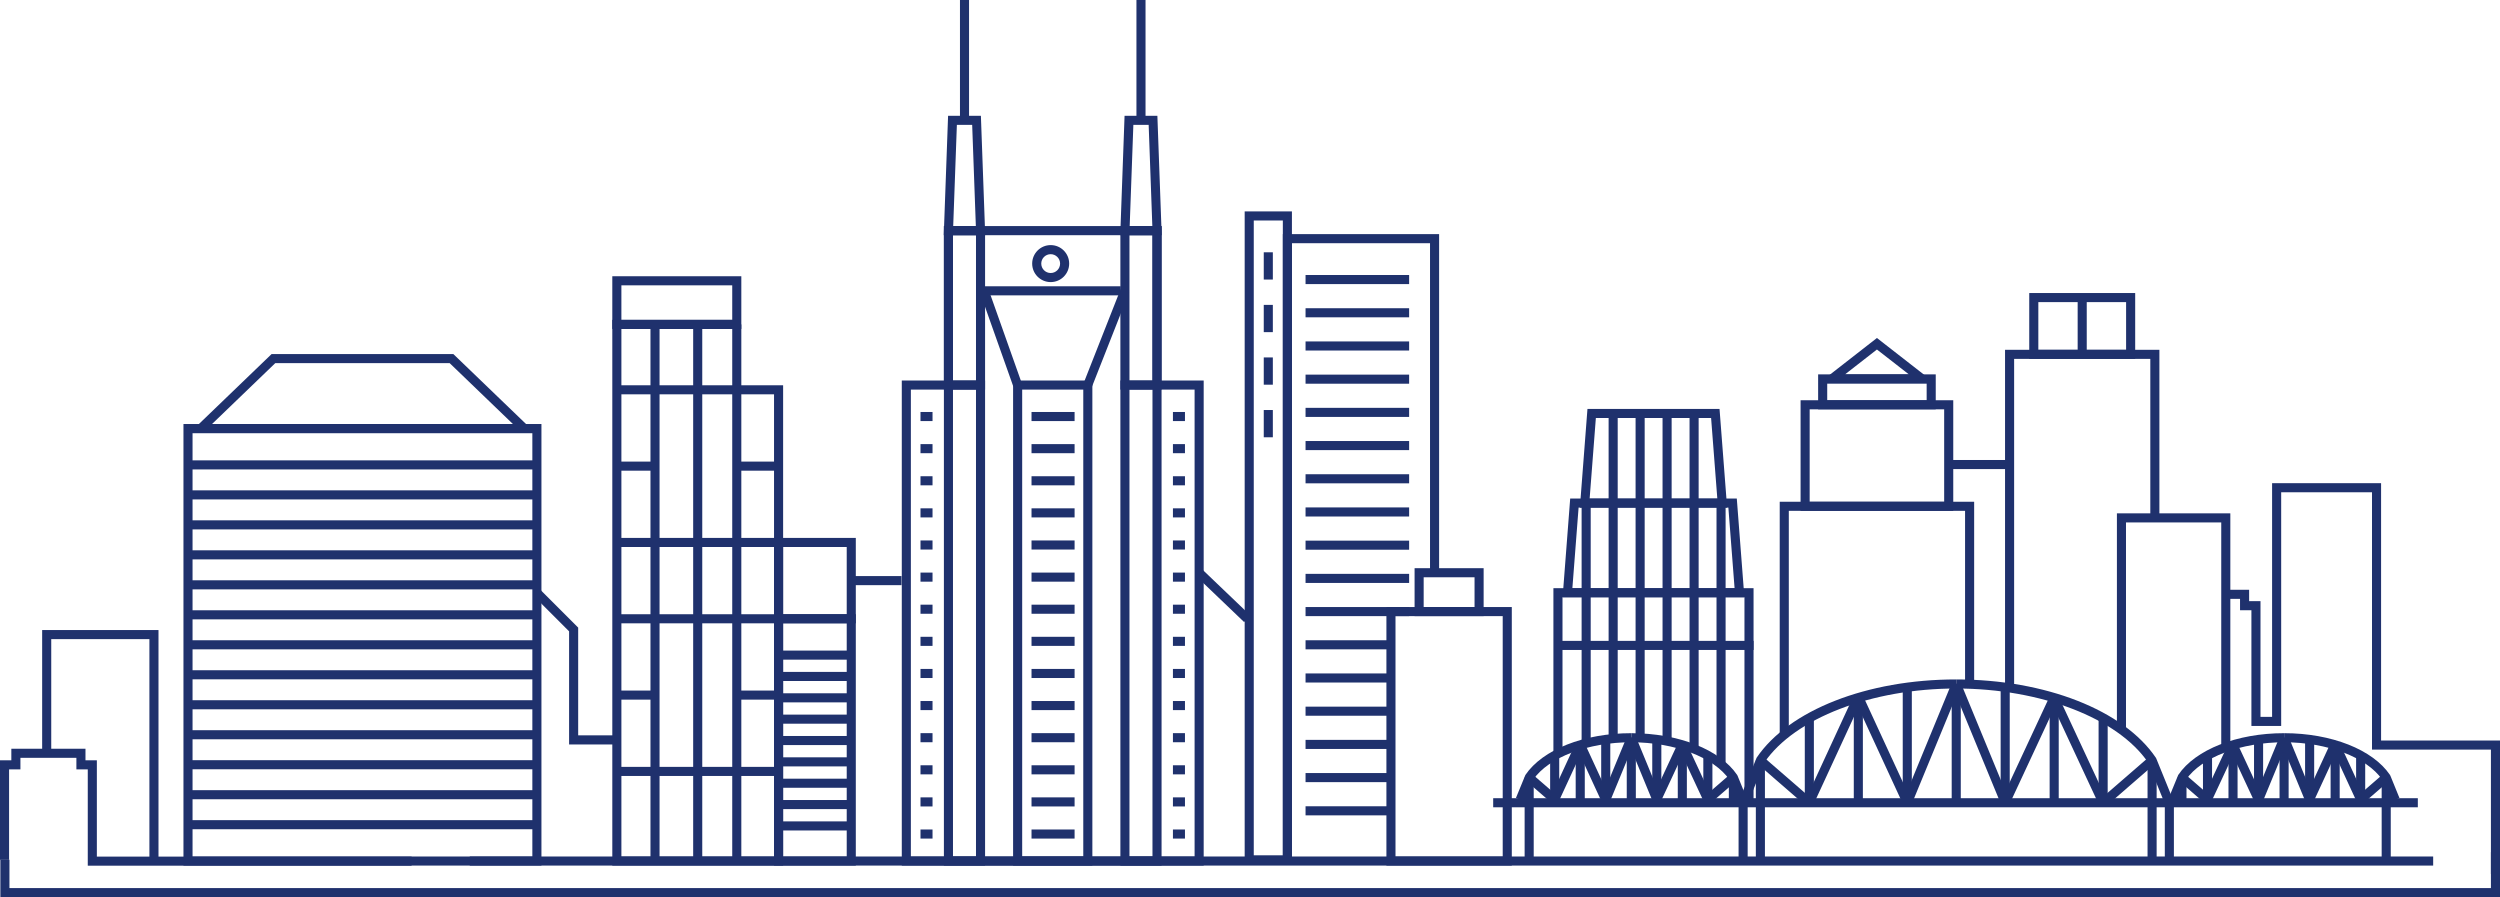 <?xml version="1.0" encoding="UTF-8"?>
<svg id="design" xmlns="http://www.w3.org/2000/svg" viewBox="0 0 687.89 246.86">
  <defs>
    <style>
      .cls-1 {
        fill: #1f316d;
        stroke-width: 0px;
      }
    </style>
  </defs>
  <g>
    <path class="cls-1" d="m319.61,238.17h-59.89V62.21h59.89v175.96Zm-57.39-2.5h54.89V64.71h-54.89v170.96Z"/>
    <path class="cls-1" d="m271.1,64.71h-11.42l1.19-32.85h9.03l1.19,32.85Zm-8.83-2.5h6.24l-1.01-27.85h-4.21l-1.01,27.85Z"/>
    <rect class="cls-1" x="264.14" y="0" width="2.5" height="33.11"/>
    <path class="cls-1" d="m271.05,107.2h-11.33v-44.99h11.33v44.99Zm-8.83-2.5h6.33v-39.99h-6.33v39.99Z"/>
    <path class="cls-1" d="m271.05,238.17h-22.92V104.7h22.92v133.47Zm-20.42-2.5h17.92V107.2h-17.92v128.47Z"/>
    <path class="cls-1" d="m319.66,64.71h-11.42l1.19-32.85h9.03l1.19,32.85Zm-8.83-2.5h6.24l-1.01-27.85h-4.21l-1.01,27.85Z"/>
    <rect class="cls-1" x="312.7" width="2.5" height="33.11"/>
    <path class="cls-1" d="m319.61,107.2h-11.33v-44.99h11.33v44.99Zm-8.83-2.5h6.33v-39.99h-6.33v39.99Z"/>
    <path class="cls-1" d="m308.28,238.17V104.7h22.92v133.47h-22.92Zm2.5-130.97v128.47h17.92V107.2h-17.92Z"/>
    <path class="cls-1" d="m300.57,238.17h-21.81V104.7h21.81v133.47Zm-19.31-2.5h16.81V107.2h-16.81v128.47Z"/>
    <rect class="cls-1" x="269.8" y="78.77" width="38.59" height="2.5"/>
    <rect class="cls-1" x="274.16" y="79.23" width="2.5" height="27.52" transform="translate(-15.24 97.39) rotate(-19.52)"/>
    <rect class="cls-1" x="290.49" y="91.73" width="27.87" height="2.5" transform="translate(106.37 342.17) rotate(-68.51)"/>
    <path class="cls-1" d="m289.1,77.62c-2.81,0-5.09-2.28-5.09-5.09s2.28-5.09,5.09-5.09,5.09,2.28,5.09,5.09-2.28,5.09-5.09,5.09Zm0-7.68c-1.43,0-2.59,1.16-2.59,2.59s1.16,2.59,2.59,2.59,2.59-1.16,2.59-2.59-1.16-2.59-2.59-2.59Z"/>
    <g>
      <rect class="cls-1" x="283.83" y="113.36" width="11.85" height="2.5"/>
      <rect class="cls-1" x="283.83" y="122.2" width="11.85" height="2.5"/>
      <rect class="cls-1" x="283.83" y="131.04" width="11.85" height="2.5"/>
      <rect class="cls-1" x="283.83" y="139.87" width="11.85" height="2.5"/>
      <rect class="cls-1" x="283.83" y="148.71" width="11.85" height="2.5"/>
      <rect class="cls-1" x="283.83" y="157.55" width="11.85" height="2.5"/>
      <rect class="cls-1" x="283.83" y="166.38" width="11.85" height="2.5"/>
      <rect class="cls-1" x="283.83" y="175.22" width="11.85" height="2.5"/>
      <rect class="cls-1" x="283.83" y="184.06" width="11.85" height="2.5"/>
      <rect class="cls-1" x="283.83" y="192.89" width="11.85" height="2.5"/>
      <rect class="cls-1" x="283.83" y="201.73" width="11.85" height="2.5"/>
      <rect class="cls-1" x="283.83" y="210.57" width="11.85" height="2.5"/>
      <rect class="cls-1" x="283.83" y="219.4" width="11.85" height="2.5"/>
      <rect class="cls-1" x="283.83" y="228.24" width="11.85" height="2.5"/>
    </g>
    <g>
      <rect class="cls-1" x="322.74" y="113.36" width="3.31" height="2.5"/>
      <rect class="cls-1" x="322.74" y="122.2" width="3.31" height="2.5"/>
      <rect class="cls-1" x="322.74" y="131.04" width="3.31" height="2.5"/>
      <rect class="cls-1" x="322.74" y="139.87" width="3.31" height="2.5"/>
      <rect class="cls-1" x="322.74" y="148.71" width="3.31" height="2.5"/>
      <rect class="cls-1" x="322.74" y="157.55" width="3.31" height="2.5"/>
      <rect class="cls-1" x="322.74" y="166.38" width="3.31" height="2.5"/>
      <rect class="cls-1" x="322.74" y="175.22" width="3.31" height="2.5"/>
      <rect class="cls-1" x="322.74" y="184.06" width="3.31" height="2.5"/>
      <rect class="cls-1" x="322.74" y="192.89" width="3.31" height="2.5"/>
      <rect class="cls-1" x="322.74" y="201.73" width="3.31" height="2.5"/>
      <rect class="cls-1" x="322.74" y="210.57" width="3.31" height="2.5"/>
      <rect class="cls-1" x="322.74" y="219.4" width="3.31" height="2.5"/>
      <rect class="cls-1" x="322.74" y="228.24" width="3.31" height="2.5"/>
    </g>
    <g>
      <rect class="cls-1" x="253.28" y="113.36" width="3.31" height="2.5"/>
      <rect class="cls-1" x="253.28" y="122.2" width="3.31" height="2.5"/>
      <rect class="cls-1" x="253.28" y="131.04" width="3.31" height="2.5"/>
      <rect class="cls-1" x="253.28" y="139.87" width="3.31" height="2.5"/>
      <rect class="cls-1" x="253.28" y="148.71" width="3.31" height="2.5"/>
      <rect class="cls-1" x="253.28" y="157.55" width="3.31" height="2.5"/>
      <rect class="cls-1" x="253.28" y="166.38" width="3.31" height="2.5"/>
      <rect class="cls-1" x="253.28" y="175.22" width="3.31" height="2.5"/>
      <rect class="cls-1" x="253.28" y="184.06" width="3.31" height="2.5"/>
      <rect class="cls-1" x="253.28" y="192.89" width="3.31" height="2.5"/>
      <rect class="cls-1" x="253.28" y="201.73" width="3.31" height="2.5"/>
      <rect class="cls-1" x="253.28" y="210.57" width="3.31" height="2.5"/>
      <rect class="cls-1" x="253.28" y="219.4" width="3.31" height="2.5"/>
      <rect class="cls-1" x="253.28" y="228.24" width="3.31" height="2.5"/>
    </g>
  </g>
  <g>
    <path class="cls-1" d="m235.48,238.17h-22.5v-69.17h22.5v69.17Zm-20-2.5h17.5v-64.17h-17.5v64.17Z"/>
    <path class="cls-1" d="m235.48,171.51h-22.5v-23.5h22.5v23.5Zm-20-2.5h17.5v-18.5h-17.5v18.5Z"/>
    <path class="cls-1" d="m203.98,90.51h-35.5v-14.5h35.5v14.5Zm-33-2.5h30.5v-9.5h-30.5v9.5Z"/>
    <path class="cls-1" d="m215.48,238.17h-47V88.01h34.25v2.5h-31.75v15.5h44.5v132.17Zm-44.5-2.5h42v-127.17h-42v127.17Z"/>
    <rect class="cls-1" x="169.73" y="148.01" width="44.5" height="2.5"/>
    <rect class="cls-1" x="169.73" y="169.01" width="44.5" height="2.5"/>
    <rect class="cls-1" x="169.73" y="190.01" width="10.5" height="2.5"/>
    <rect class="cls-1" x="169.73" y="211.01" width="44.5" height="2.5"/>
    <rect class="cls-1" x="190.73" y="89.26" width="2.5" height="147.67"/>
    <rect class="cls-1" x="178.98" y="89.26" width="2.5" height="147.67"/>
    <rect class="cls-1" x="201.48" y="89.26" width="2.5" height="147.67"/>
    <rect class="cls-1" x="169.73" y="127.01" width="10.5" height="2.5"/>
    <rect class="cls-1" x="202.73" y="127.01" width="11.5" height="2.5"/>
    <rect class="cls-1" x="202.73" y="190.01" width="11.5" height="2.5"/>
    <g>
      <rect class="cls-1" x="214.23" y="179.01" width="20" height="2.5"/>
      <rect class="cls-1" x="214.23" y="184.88" width="20" height="2.5"/>
      <rect class="cls-1" x="214.23" y="190.76" width="20" height="2.5"/>
      <rect class="cls-1" x="214.23" y="196.63" width="20" height="2.5"/>
      <rect class="cls-1" x="214.23" y="202.51" width="20" height="2.5"/>
      <rect class="cls-1" x="214.23" y="208.38" width="20" height="2.5"/>
      <rect class="cls-1" x="214.23" y="214.26" width="20" height="2.5"/>
      <rect class="cls-1" x="214.23" y="220.13" width="20" height="2.5"/>
      <rect class="cls-1" x="214.23" y="226.01" width="20" height="2.5"/>
    </g>
  </g>
  <g>
    <polygon class="cls-1" points="482.5 220.88 480 220.88 480 164.34 429.93 164.34 429.93 207.52 427.43 207.52 427.43 161.84 482.5 161.84 482.5 220.88"/>
    <path class="cls-1" d="m479.98,164.34h-50.02l2.09-27.17h45.84l2.09,27.17Zm-47.32-2.5h44.62l-1.71-22.17h-41.21l-1.71,22.17Z"/>
    <path class="cls-1" d="m475.23,139.69h-40.52l2.09-27.17h36.34l2.09,27.17Zm-37.82-2.5h35.12l-1.71-22.17h-31.71l-1.71,22.17Z"/>
    <rect class="cls-1" x="442.62" y="113.77" width="2.5" height="89.69"/>
    <rect class="cls-1" x="450.04" y="113.77" width="2.5" height="88.84"/>
    <rect class="cls-1" x="457.46" y="113.77" width="2.5" height="89.82"/>
    <rect class="cls-1" x="464.89" y="113.77" width="2.5" height="91.58"/>
    <rect class="cls-1" x="472.31" y="138.42" width="2.5" height="71.43"/>
    <rect class="cls-1" x="435.19" y="138.44" width="2.5" height="66.16"/>
    <rect class="cls-1" x="428.68" y="176.34" width="53.82" height="2.5"/>
  </g>
  <g>
    <polygon class="cls-1" points="355.48 236.59 352.98 236.59 352.98 64.42 395.98 64.42 395.98 157.92 393.48 157.92 393.48 66.92 355.48 66.92 355.48 236.59"/>
    <path class="cls-1" d="m355.48,237.84h-13V58.17h13v179.67Zm-10.5-2.5h8V60.67h-8v174.67Z"/>
    <g>
      <rect class="cls-1" x="359.23" y="75.67" width="28.5" height="2.5"/>
      <rect class="cls-1" x="359.23" y="84.81" width="28.5" height="2.5"/>
      <rect class="cls-1" x="359.23" y="93.95" width="28.5" height="2.5"/>
      <rect class="cls-1" x="359.23" y="103.08" width="28.5" height="2.5"/>
      <rect class="cls-1" x="359.23" y="112.22" width="28.5" height="2.5"/>
      <rect class="cls-1" x="359.23" y="121.35" width="28.5" height="2.5"/>
      <rect class="cls-1" x="359.23" y="130.49" width="28.5" height="2.5"/>
      <rect class="cls-1" x="359.23" y="139.62" width="28.5" height="2.5"/>
      <rect class="cls-1" x="359.23" y="148.76" width="28.5" height="2.5"/>
      <rect class="cls-1" x="359.23" y="157.9" width="28.5" height="2.5"/>
      <rect class="cls-1" x="359.23" y="167.03" width="28.5" height="2.5"/>
      <rect class="cls-1" x="359.23" y="176.17" width="23.5" height="2.5"/>
      <rect class="cls-1" x="359.23" y="185.3" width="23.5" height="2.5"/>
      <rect class="cls-1" x="359.23" y="194.44" width="23.5" height="2.5"/>
      <rect class="cls-1" x="359.23" y="203.58" width="23.5" height="2.5"/>
      <rect class="cls-1" x="359.23" y="212.71" width="23.5" height="2.5"/>
      <rect class="cls-1" x="359.23" y="221.85" width="23.5" height="2.5"/>
    </g>
    <rect class="cls-1" x="347.73" y="69.42" width="2.5" height="7.5"/>
    <rect class="cls-1" x="347.73" y="83.89" width="2.5" height="7.5"/>
    <rect class="cls-1" x="347.73" y="98.35" width="2.5" height="7.5"/>
    <rect class="cls-1" x="347.73" y="112.82" width="2.5" height="7.5"/>
    <path class="cls-1" d="m415.98,238.17h-34.5v-71.14h34.5v71.14Zm-32-2.5h29.5v-66.14h-29.5v66.14Z"/>
    <path class="cls-1" d="m408.23,169.53h-19v-13.19h19v13.19Zm-16.5-2.5h14v-8.19h-14v8.19Z"/>
  </g>
  <g>
    <path class="cls-1" d="m148.98,238.17H50.48v-121.5h98.5v121.5Zm-96-2.5h93.5v-116.5H52.98v116.5Z"/>
    <path class="cls-1" d="m147.33,119.17H52.13l22.6-21.75h50.01l22.6,21.75Zm-89-2.5h82.8l-17.4-16.75h-47.99l-17.4,16.75Z"/>
    <g>
      <rect class="cls-1" x="51.73" y="126.67" width="96" height="2.5"/>
      <rect class="cls-1" x="51.73" y="134.92" width="96" height="2.5"/>
      <rect class="cls-1" x="51.73" y="143.17" width="96" height="2.5"/>
      <rect class="cls-1" x="51.73" y="151.42" width="96" height="2.5"/>
      <rect class="cls-1" x="51.73" y="159.67" width="96" height="2.5"/>
      <rect class="cls-1" x="51.73" y="167.92" width="96" height="2.5"/>
      <rect class="cls-1" x="51.73" y="176.17" width="96" height="2.5"/>
      <rect class="cls-1" x="51.73" y="184.42" width="96" height="2.5"/>
      <rect class="cls-1" x="51.73" y="192.67" width="96" height="2.5"/>
      <rect class="cls-1" x="51.73" y="200.92" width="96" height="2.5"/>
      <rect class="cls-1" x="51.73" y="209.17" width="96" height="2.5"/>
      <rect class="cls-1" x="51.73" y="217.42" width="96" height="2.5"/>
      <rect class="cls-1" x="51.73" y="225.67" width="96" height="2.5"/>
    </g>
  </g>
  <g>
    <rect class="cls-1" x="410.86" y="219.63" width="254.42" height="2.5"/>
    <path class="cls-1" d="m480.79,221.35l-2.32-.94,4.87-11.91c8.85-13.09,30.41-21.55,54.93-21.55v2.5c-23.28,0-44.46,8.17-52.78,20.34l-4.7,11.56Z"/>
    <path class="cls-1" d="m595.75,221.35l-4.7-11.56c-8.32-12.17-29.5-20.34-52.78-20.34v-2.5c24.52,0,46.08,8.46,54.93,21.55l.12.23,4.75,11.68-2.32.94Z"/>
    <rect class="cls-1" x="483.13" y="209.2" width="2.5" height="27.73"/>
    <rect class="cls-1" x="496.6" y="197.56" width="2.5" height="23.31"/>
    <rect class="cls-1" x="510.08" y="191.69" width="2.5" height="29.19"/>
    <rect class="cls-1" x="523.55" y="188.93" width="2.5" height="31.95"/>
    <g>
      <rect class="cls-1" x="590.91" y="209.2" width="2.5" height="28.17"/>
      <rect class="cls-1" x="577.44" y="197.57" width="2.5" height="23.31"/>
      <rect class="cls-1" x="563.97" y="191.98" width="2.5" height="28.9"/>
      <rect class="cls-1" x="550.49" y="189.09" width="2.5" height="31.78"/>
      <rect class="cls-1" x="537.02" y="188.2" width="2.5" height="32.68"/>
    </g>
    <rect class="cls-1" x="489.87" y="206.12" width="2.5" height="17.83" transform="translate(6.92 445.23) rotate(-49.07)"/>
    <rect class="cls-1" x="488.51" y="205.03" width="32.15" height="2.5" transform="translate(105.8 577.93) rotate(-65.22)"/>
    <rect class="cls-1" x="516.81" y="190.21" width="2.5" height="32.15" transform="translate(-38.76 236.09) rotate(-24.78)"/>
    <rect class="cls-1" x="513.86" y="203.29" width="35.35" height="2.5" transform="translate(139.96 618.1) rotate(-67.61)"/>
    <rect class="cls-1" x="543.76" y="186.86" width="2.5" height="35.35" transform="translate(-36.82 223.17) rotate(-22.41)"/>
    <rect class="cls-1" x="542.54" y="205.18" width="31.89" height="2.5" transform="translate(135.5 625.47) rotate(-65.02)"/>
    <rect class="cls-1" x="570.7" y="190.48" width="2.5" height="31.89" transform="translate(-33.66 260.99) rotate(-24.99)"/>
    <rect class="cls-1" x="576.51" y="213.79" width="17.83" height="2.5" transform="translate(2.25 436.11) rotate(-40.93)"/>
    <g>
      <path class="cls-1" d="m419.44,220.5l-2.32-.94,2.6-6.32c4.72-6.99,16.16-11.5,29.13-11.5v2.5c-11.92,0-22.73,4.13-26.99,10.29l-2.42,5.97Z"/>
      <path class="cls-1" d="m478.27,220.5l-2.42-5.97c-4.25-6.16-15.07-10.29-26.99-10.29v-2.5c12.98,0,24.41,4.51,29.13,11.5l.12.23,2.48,6.09-2.32.94Z"/>
      <rect class="cls-1" x="419.51" y="213.94" width="2.5" height="22.99"/>
      <rect class="cls-1" x="426.53" y="207.87" width="2.5" height="12.16"/>
      <rect class="cls-1" x="433.56" y="204.81" width="2.5" height="15.22"/>
      <rect class="cls-1" x="440.58" y="203.37" width="2.5" height="16.66"/>
      <g>
        <rect class="cls-1" x="475.7" y="213.94" width="2.5" height="6.94"/>
        <rect class="cls-1" x="468.68" y="207.87" width="2.5" height="12.15"/>
        <rect class="cls-1" x="461.65" y="204.96" width="2.5" height="15.07"/>
        <rect class="cls-1" x="454.63" y="203.46" width="2.5" height="16.57"/>
        <rect class="cls-1" x="447.61" y="202.99" width="2.5" height="17.04"/>
      </g>
      <rect class="cls-1" x="423.02" y="212.33" width="2.5" height="9.3" transform="translate(-17.59 395.43) rotate(-49.08)"/>
      <rect class="cls-1" x="422.91" y="211.17" width="16.76" height="2.5" transform="translate(57.64 514.94) rotate(-65.22)"/>
      <rect class="cls-1" x="437.07" y="204.04" width="2.5" height="16.76" transform="translate(-48.67 203.23) rotate(-24.77)"/>
      <rect class="cls-1" x="436.13" y="210.26" width="18.43" height="2.5" transform="translate(80.04 542.6) rotate(-67.59)"/>
      <rect class="cls-1" x="451.12" y="202.29" width="2.5" height="18.43" transform="translate(-46.47 188.39) rotate(-22.41)"/>
      <rect class="cls-1" x="451.08" y="211.24" width="16.63" height="2.5" transform="translate(72.63 539.01) rotate(-65)"/>
      <rect class="cls-1" x="465.17" y="204.18" width="2.5" height="16.63" transform="translate(-46.1 216.95) rotate(-24.99)"/>
      <rect class="cls-1" x="468.79" y="215.73" width="9.3" height="2.5" transform="translate(-26.41 363.21) rotate(-40.93)"/>
    </g>
    <g>
      <path class="cls-1" d="m657.9,220.5l-2.42-5.97c-4.25-6.16-15.07-10.29-26.99-10.29v-2.5c12.98,0,24.41,4.51,29.13,11.5l.12.23,2.48,6.09-2.32.94Z"/>
      <path class="cls-1" d="m599.07,220.5l-2.32-.94,2.6-6.32c4.72-6.99,16.16-11.5,29.13-11.5v2.5c-11.92,0-22.74,4.13-26.99,10.29l-2.42,5.97Z"/>
      <rect class="cls-1" x="655.33" y="213.94" width="2.5" height="22.99"/>
      <rect class="cls-1" x="648.3" y="207.87" width="2.5" height="12.16"/>
      <rect class="cls-1" x="641.28" y="204.81" width="2.5" height="15.22"/>
      <rect class="cls-1" x="634.26" y="203.37" width="2.5" height="16.66"/>
      <g>
        <rect class="cls-1" x="599.13" y="213.94" width="2.5" height="6.94"/>
        <rect class="cls-1" x="606.16" y="207.87" width="2.5" height="12.15"/>
        <rect class="cls-1" x="613.18" y="204.96" width="2.5" height="15.07"/>
        <rect class="cls-1" x="620.21" y="203.46" width="2.5" height="16.57"/>
        <rect class="cls-1" x="627.23" y="202.99" width="2.5" height="17.04"/>
      </g>
      <rect class="cls-1" x="648.42" y="215.73" width="9.3" height="2.5" transform="translate(17.51 480.88) rotate(-40.93)"/>
      <rect class="cls-1" x="644.79" y="204.04" width="2.5" height="16.76" transform="translate(-29.55 290.28) rotate(-24.78)"/>
      <rect class="cls-1" x="630.64" y="211.17" width="16.76" height="2.5" transform="translate(178.29 703.54) rotate(-65.22)"/>
      <rect class="cls-1" x="630.74" y="202.29" width="2.5" height="18.43" transform="translate(-32.91 256.82) rotate(-22.4)"/>
      <rect class="cls-1" x="615.75" y="210.26" width="18.43" height="2.5" transform="translate(191.19 708.66) rotate(-67.59)"/>
      <rect class="cls-1" x="616.69" y="204.18" width="2.5" height="16.63" transform="translate(-31.91 280.99) rotate(-24.99)"/>
      <rect class="cls-1" x="602.61" y="211.24" width="16.63" height="2.5" transform="translate(160.11 676.33) rotate(-65)"/>
      <rect class="cls-1" x="602.65" y="212.33" width="2.5" height="9.3" transform="translate(44.37 531.16) rotate(-49.08)"/>
    </g>
    <rect class="cls-1" x="478.38" y="220.88" width="2.5" height="16.05"/>
    <rect class="cls-1" x="595.66" y="220.88" width="2.5" height="16.49"/>
  </g>
  <rect class="cls-1" x="129.25" y="235.67" width="540.25" height="2.5"/>
  <polygon class="cls-1" points="687.89 240.49 685.39 240.49 685.39 206.26 652.67 206.26 652.67 135.45 627.68 135.45 627.68 199.75 619.49 199.75 619.49 167.91 616.36 167.91 616.36 164.78 612.44 164.78 612.44 162.28 618.86 162.28 618.86 165.41 621.99 165.41 621.99 197.25 625.18 197.25 625.18 132.95 655.17 132.95 655.17 203.76 687.89 203.76 687.89 240.49"/>
  <polygon class="cls-1" points="687.89 246.86 .1 246.86 .1 236.56 2.6 236.56 2.6 244.36 685.39 244.36 685.39 234.49 687.89 234.49 687.89 246.86"/>
  <polygon class="cls-1" points="113.25 238.2 24.15 238.2 24.15 211.7 21.02 211.7 21.02 208.52 5.62 208.52 5.62 211.7 2.5 211.7 2.5 236.59 0 236.59 0 209.2 3.12 209.2 3.12 206.02 23.52 206.02 23.52 209.2 26.65 209.2 26.65 235.7 113.25 235.7 113.25 238.2"/>
  <polygon class="cls-1" points="43.61 236.95 41.11 236.95 41.11 175.86 14.1 175.86 14.1 207.83 11.6 207.83 11.6 173.36 43.61 173.36 43.61 236.95"/>
  <g>
    <polygon class="cls-1" points="554.2 188.93 551.7 188.93 551.7 96.25 594.17 96.25 594.17 142.5 591.67 142.5 591.67 98.75 554.2 98.75 554.2 188.93"/>
    <polygon class="cls-1" points="613.69 205.43 611.19 205.43 611.19 143.75 584.98 143.75 584.98 200.39 582.48 200.39 582.48 141.25 613.69 141.25 613.69 205.43"/>
    <path class="cls-1" d="m587.51,98.75h-29.15v-18.12h29.15v18.12Zm-26.65-2.5h24.15v-13.12h-24.15v13.12Z"/>
    <rect class="cls-1" x="571.68" y="81.88" width="2.5" height="15.62"/>
    <rect class="cls-1" x="535.95" y="126.57" width="17" height="2.5"/>
    <polygon class="cls-1" points="492.2 202.37 489.7 202.37 489.7 138.06 543.2 138.06 543.2 187.5 540.7 187.5 540.7 140.56 492.2 140.56 492.2 202.37"/>
    <path class="cls-1" d="m537.45,140.56h-42.01v-30.43h42.01v30.43Zm-39.51-2.5h37.01v-25.43h-37.01v25.43Z"/>
    <path class="cls-1" d="m532.63,112.63h-32.36v-9.62h32.36v9.62Zm-29.86-2.5h27.36v-4.62h-27.36v4.62Z"/>
    <path class="cls-1" d="m532.49,105.5h-32.08l16.04-12.5,16.04,12.5Zm-24.81-2.5h17.54l-8.77-6.83-8.77,6.83Z"/>
  </g>
  <polygon class="cls-1" points="169.73 204.84 156.59 204.84 156.59 173.72 146.84 163.97 148.61 162.21 159.09 172.69 159.09 202.34 169.73 202.34 169.73 204.84"/>
  <rect class="cls-1" x="234.23" y="158.51" width="13.83" height="2.5"/>
  <rect class="cls-1" x="335.32" y="154.76" width="2.5" height="18.32" transform="translate(-14.54 293.82) rotate(-46.27)"/>
</svg>